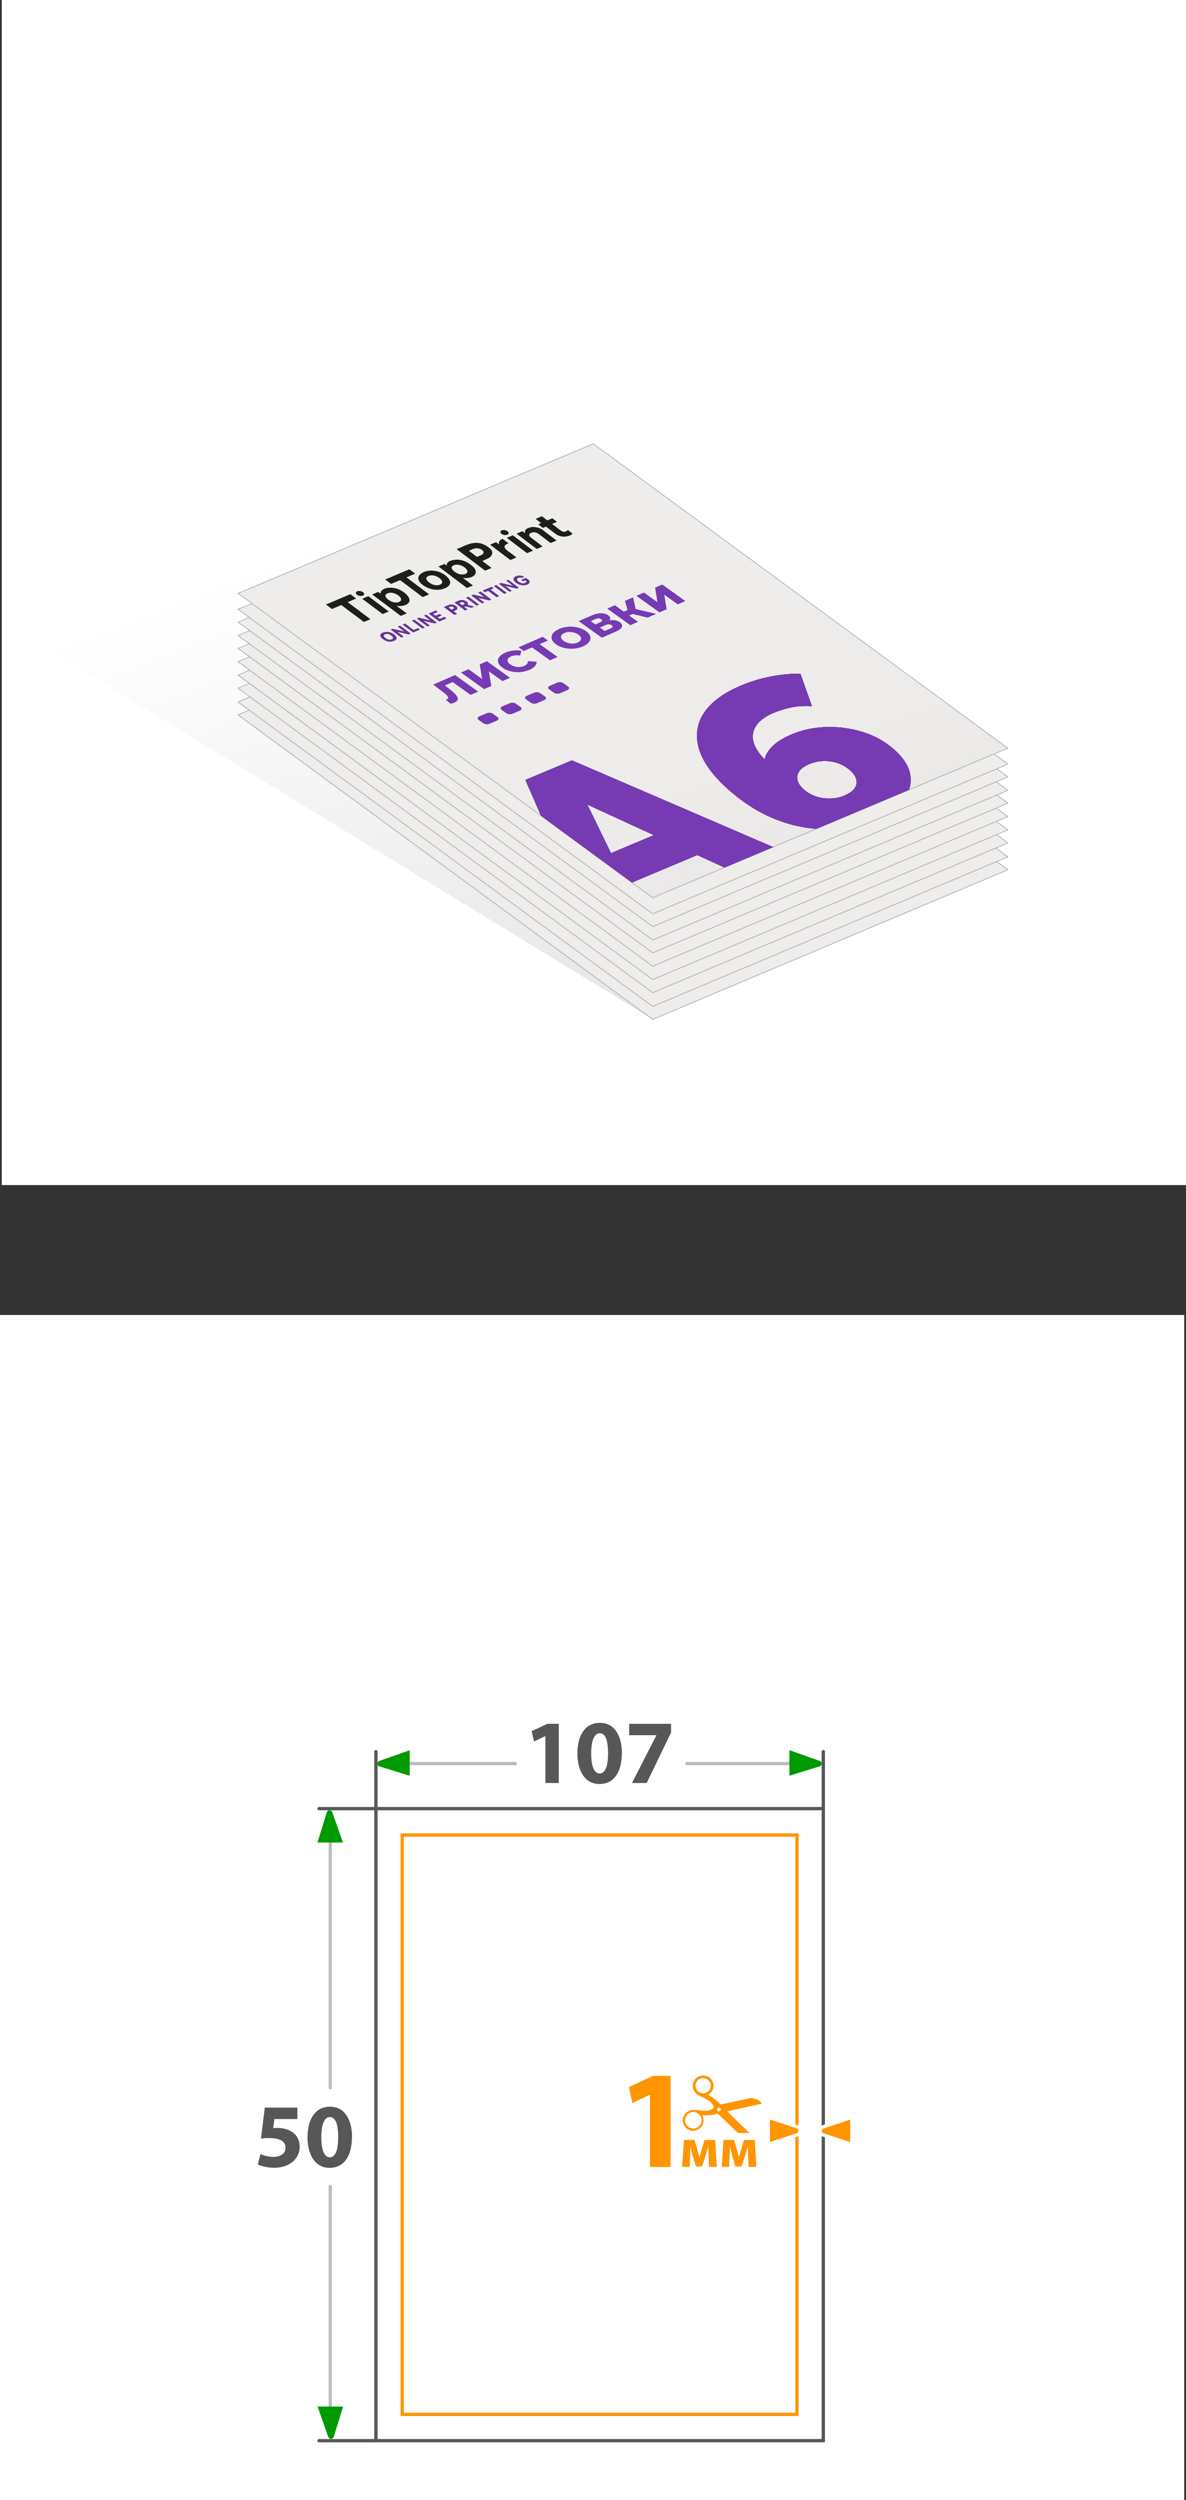 <?xml version="1.0" encoding="UTF-8"?>
<svg id="_Слой_2" data-name="Слой 2" xmlns="http://www.w3.org/2000/svg" xmlns:xlink="http://www.w3.org/1999/xlink" viewBox="0 0 180.27 379.73">
  <rect x="0" y="0" width="180.27" height="379.73" fill="#333333" stroke="none"/>
  <defs>
    <style>
      .cls-1 {
        stroke: #575757;
      }

      .cls-1, .cls-2, .cls-3 {
        fill: none;
      }

      .cls-1, .cls-4, .cls-3, .cls-5, .cls-6, .cls-7 {
        stroke-miterlimit: 10;
      }

      .cls-1, .cls-3 {
        stroke-linecap: round;
      }

      .cls-1, .cls-3, .cls-5, .cls-6 {
        stroke-width: .5px;
      }

      .cls-8, .cls-9, .cls-2, .cls-10, .cls-11, .cls-12, .cls-13, .cls-14, .cls-15 {
        stroke-width: 0px;
      }

      .cls-8, .cls-16 {
        fill: #763ab3;
      }

      .cls-9 {
        fill: url(#_Безымянный_градиент_109);
      }

      .cls-4 {
        fill: #efedeb;
        stroke: #a8a8a8;
        stroke-width: .09px;
      }

      .cls-10 {
        fill: #575757;
      }

      .cls-17 {
        clip-path: url(#clippath-1);
      }

      .cls-3 {
        stroke: #bcbcbc;
      }

      .cls-5 {
        stroke: #585858;
      }

      .cls-5, .cls-15, .cls-6 {
        fill: #fff;
      }

      .cls-11 {
        fill: #009a00;
      }

      .cls-12 {
        fill: #ff9500;
      }

      .cls-13 {
        fill: #653398;
      }

      .cls-14 {
        fill: #1d1d1b;
      }

      .cls-18 {
        clip-path: url(#clippath);
      }

      .cls-19 {
        clip-path: url(#clippath-3);
      }

      .cls-6 {
        stroke: #ff9500;
      }

      .cls-7 {
        fill: url(#_Безымянный_градиент_52);
        stroke: #b2b2b2;
        stroke-width: .09px;
      }
    </style>
    <linearGradient id="_Безымянный_градиент_109" data-name="Безымянный градиент 109" x1="52.1" y1="80.42" x2="82.82" y2="160.34" gradientUnits="userSpaceOnUse">
      <stop offset="0" stop-color="#000" stop-opacity="0"/>
      <stop offset="1" stop-color="#000" stop-opacity=".1"/>
    </linearGradient>
    <clipPath id="clippath">
      <rect class="cls-2" x="101.93" y="315.23" width="13.95" height="8.74"/>
    </clipPath>
    <linearGradient id="_Безымянный_градиент_52" data-name="Безымянный градиент 52" x1="73.59" y1="40.2" x2="126.7" y2="195.44" gradientUnits="userSpaceOnUse">
      <stop offset=".33" stop-color="#656198" stop-opacity="0"/>
      <stop offset=".5" stop-color="rgba(101, 88, 152, .07)" stop-opacity=".07"/>
      <stop offset=".8" stop-color="rgba(101, 67, 152, .26)" stop-opacity=".26"/>
      <stop offset="1" stop-color="#653398" stop-opacity=".4"/>
    </linearGradient>
    <clipPath id="clippath-1">
      <polygon class="cls-2" points="99.21 136.36 36.19 90.12 90.18 67.4 153.19 113.64 99.21 136.36"/>
    </clipPath>
    <clipPath id="clippath-3">
      <path class="cls-8" d="M90.08,141.96l-10.22-23.5,7.07-2.97,32.66,14.06-7.47,3.14-27.23-12.49,2.83-1.19,9.68,19.87-7.32,3.08ZM92.05,135.73l-2.62-4.7,12.4-5.21,6.32,3.14-16.09,6.77ZM133.18,124.39c-2.37,1-4.83,1.51-7.37,1.55-2.55.04-5.1-.42-7.65-1.39-2.55-.97-4.98-2.46-7.28-4.48-2.49-2.18-4.03-4.28-4.63-6.29-.6-2.01-.34-3.85.75-5.5,1.1-1.65,2.98-3.04,5.64-4.16,1.43-.6,2.94-1.06,4.53-1.37,1.59-.31,3.09-.45,4.5-.4l1.74,4.91c-1.15-.07-2.2,0-3.14.19-.94.2-1.82.47-2.64.81-1.96.82-3.02,1.92-3.19,3.29-.17,1.37.7,2.9,2.62,4.58.35.3.72.62,1.11.95.39.33.81.64,1.27.95l-3.07-.34c-.27-.87-.32-1.67-.14-2.4.18-.74.61-1.42,1.3-2.06.69-.63,1.63-1.2,2.81-1.7,1.6-.67,3.33-1.04,5.21-1.1,1.88-.06,3.72.18,5.53.73,1.81.55,3.4,1.43,4.76,2.62,1.49,1.31,2.33,2.63,2.53,3.96.2,1.33-.15,2.58-1.05,3.74-.9,1.16-2.28,2.13-4.14,2.91ZM128.43,120.79c.68-.28,1.16-.63,1.46-1.05.3-.42.38-.86.27-1.34s-.45-.96-1-1.44c-.82-.72-1.79-1.15-2.92-1.31s-2.21-.02-3.25.42c-.7.29-1.2.65-1.49,1.06-.29.42-.39.87-.28,1.35.11.49.43.97.99,1.45.53.47,1.14.81,1.83,1.04.69.23,1.42.33,2.18.31.77-.02,1.51-.18,2.24-.48Z"/>
    </clipPath>
  </defs>
  <g id="_Слой_1-2" data-name="Слой 1">
    <g>
      <path class="cls-10" d="M34.2,322h-.03l-1.71.82-.35-1.58,2.39-1.11h1.73v8.99h-2.03v-7.12Z"/>
      <rect class="cls-15" x=".27" width="180" height="180"/>
      <polygon class="cls-9" points="36.19 108.59 99.21 154.83 3.44 96.26 3.44 8.42 3.44 2.31 106.79 80.26 36.19 108.59"/>
      <polygon class="cls-4" points="99.21 154.83 36.19 108.59 90.18 85.86 153.19 132.1 99.21 154.83"/>
      <polygon class="cls-4" points="99.21 154.83 36.19 108.58 90.18 85.86 153.19 132.1 99.21 154.83"/>
      <polygon class="cls-4" points="99.21 152.86 36.19 106.63 90.18 83.9 153.19 130.14 99.21 152.86"/>
      <polygon class="cls-4" points="99.21 152.86 36.19 106.62 90.18 83.9 153.19 130.14 99.21 152.86"/>
      <polygon class="cls-4" points="99.21 150.76 36.19 104.53 90.18 81.8 153.19 128.03 99.21 150.76"/>
      <polygon class="cls-4" points="99.21 150.76 36.19 104.52 90.18 81.8 153.19 128.03 99.21 150.76"/>
      <polygon class="cls-4" points="99.21 148.78 36.19 102.55 90.18 79.82 153.19 126.05 99.21 148.78"/>
      <polygon class="cls-4" points="99.21 148.78 36.19 102.53 90.18 79.82 153.19 126.05 99.21 148.78"/>
      <polygon class="cls-4" points="99.21 146.74 36.19 100.51 90.18 77.78 153.19 124.02 99.21 146.74"/>
      <polygon class="cls-4" points="99.21 146.74 36.19 100.5 90.18 77.78 153.19 124.02 99.21 146.74"/>
      <polygon class="cls-4" points="99.21 144.72 36.19 98.49 90.18 75.76 153.19 121.99 99.21 144.72"/>
      <polygon class="cls-4" points="99.21 144.72 36.19 98.47 90.18 75.76 153.19 121.99 99.21 144.72"/>
      <polygon class="cls-4" points="99.21 142.77 36.19 96.53 90.18 73.8 153.19 120.04 99.21 142.77"/>
      <polygon class="cls-4" points="99.21 142.77 36.19 96.52 90.18 73.8 153.19 120.04 99.21 142.77"/>
      <polygon class="cls-4" points="99.21 140.73 36.19 94.5 90.18 71.77 153.19 118 99.21 140.73"/>
      <polygon class="cls-4" points="99.21 140.73 36.19 94.49 90.18 71.77 153.19 118 99.21 140.73"/>
      <polygon class="cls-4" points="99.21 138.79 36.19 92.55 90.18 69.83 153.19 116.06 99.21 138.79"/>
      <polygon class="cls-4" points="99.21 138.79 36.19 92.54 90.18 69.83 153.19 116.06 99.21 138.79"/>
      <polygon class="cls-4" points="153.19 113.64 99.21 136.36 36.19 90.13 90.18 67.4 153.19 113.64"/>
      <rect class="cls-15" y="199.73" width="180" height="180"/>
      <line class="cls-3" x1="50.2" y1="276.27" x2="50.2" y2="317.1"/>
      <line class="cls-3" x1="50.2" y1="332.11" x2="50.2" y2="365.52"/>
      <line class="cls-3" x1="58.37" y1="267.87" x2="78.32" y2="267.87"/>
      <line class="cls-3" x1="104.4" y1="267.87" x2="123.89" y2="267.87"/>
      <rect class="cls-5" x="57.14" y="274.71" width="68" height="96"/>
      <rect class="cls-6" x="61.14" y="278.72" width="60" height="88"/>
      <path class="cls-12" d="M98.8,318.17h-.04l-2.64,1.26-.53-2.43,3.68-1.7h2.66v13.84h-3.13v-10.96Z"/>
      <path class="cls-12" d="M103.95,325.03h1.62l.44,1.55c.07.24.18.66.27,1.03h.03c.08-.28.21-.73.33-1.12l.45-1.46h1.61l.25,4.09h-1.18l-.07-1.64c0-.35-.03-.95-.04-1.43h-.02c-.16.54-.18.68-.39,1.34l-.54,1.67h-.93l-.49-1.62c-.11-.39-.24-.97-.33-1.36h-.03c-.02.51-.02,1.09-.04,1.43l-.07,1.62h-1.14l.28-4.09Z"/>
      <path class="cls-12" d="M109.96,325.03h1.62l.44,1.55c.07.24.18.66.27,1.03h.03c.08-.28.21-.73.33-1.12l.45-1.46h1.61l.25,4.09h-1.18l-.07-1.64c0-.35-.03-.95-.04-1.43h-.02c-.16.54-.18.68-.39,1.34l-.54,1.67h-.93l-.49-1.62c-.11-.39-.24-.97-.33-1.36h-.03c-.02.51-.02,1.09-.04,1.43l-.07,1.62h-1.14l.28-4.09Z"/>
      <g class="cls-18">
        <path class="cls-12" d="M114.22,319.87c.51-.11,1.03-.23,1.54-.34.01,0,.02,0,.04-.01h0s-.02-.05-.04-.07c-.17-.24-.39-.43-.66-.55-.24-.1-.5-.16-.75-.22-.09-.02-.18-.02-.27,0-.11,0-.22.03-.32.06-.88.19-1.76.38-2.64.57-.5.11-1,.21-1.5.32-.07.01-.12,0-.16-.05-.06-.07-.13-.14-.2-.21-.45-.45-.96-.8-1.49-1.13-.03-.02-.06-.03-.09-.05,0-.01,0-.02.01-.02.06-.05.11-.09.17-.14.35-.29.55-.65.59-1.1.07-.79-.5-1.45-1.1-1.62-.52-.15-.99-.07-1.42.24-.35.26-.56.62-.62,1.06-.09.69.28,1.27.77,1.59.13.08.27.14.41.21.4.19.8.39,1.18.61.38.22.65.53.8.94.05.13.03.17-.07.26-.3.24-.64.38-1.03.38-.54,0-1.08-.05-1.62-.11-.26-.03-.51-.03-.77.04-.68.19-1.14.73-1.19,1.42-.05.72.37,1.32.89,1.53.2.08.4.15.61.16.83.03,1.69-.61,1.64-1.7,0-.18-.07-.35-.13-.52-.01-.04-.03-.07-.04-.12.04,0,.07,0,.1,0,.69,0,1.37-.03,2.03-.21.06-.02.11-.02.17-.03.04,0,.07,0,.1.03.15.14.3.28.44.42.88.85,1.76,1.7,2.64,2.55.07.07.15.14.23.2.15.11.33.17.51.23.47.16.93.15,1.39-.04h0c-.18-.19-.37-.38-.55-.56-1.04-1.01-2.07-2.02-3.11-3.02-.06-.05-.11-.11-.17-.17.04-.01.07-.02.1-.03,1.18-.26,2.37-.52,3.55-.79ZM107.94,317.25c-.18.52-.84.83-1.41.65-.6-.19-.94-.85-.76-1.45.18-.56.83-.98,1.47-.73.29.06.5.26.66.53.18.33.16.65.04.99ZM105.6,323.29c-.2.05-.38-.01-.61-.08-.27-.03-.49-.22-.66-.48-.16-.26-.23-.54-.19-.85.1-.66.63-1.1,1.29-1.09.46.01.79.25,1.04.63.19.29.2.6.12.93-.13.53-.49.8-.99.93ZM109.19,320.66c-.15-.04-.24-.2-.19-.34.04-.15.2-.24.35-.2.14.04.24.22.2.37-.04.12-.22.21-.35.17Z"/>
      </g>
      <g>
        <path class="cls-12" d="M116.78,321.59l4.47,1.48c.25.14.36.35.36.58s-.12.44-.31.55l-4.52,1.5v-4.12Z"/>
        <path class="cls-15" d="M117.03,321.93l4.14,1.37c.26.16.26.53,0,.68l-4.14,1.37v-3.43M116.53,321.24v4.81l.66-.22,4.14-1.37.05-.02.05-.03c.27-.16.43-.45.43-.77,0-.32-.16-.6-.43-.77l-.05-.03-.05-.02-4.14-1.37-.66-.22h0Z"/>
      </g>
      <g>
        <path class="cls-12" d="M125.01,324.22c-.25-.14-.36-.35-.36-.58s.12-.44.31-.55l4.52-1.5v4.12l-4.47-1.48Z"/>
        <path class="cls-15" d="M129.23,321.93v3.43l-4.14-1.37c-.26-.16-.26-.53,0-.68l4.14-1.37M129.73,321.24l-.66.22-4.14,1.37-.05.02-.05.03c-.27.16-.43.45-.43.77,0,.32.16.6.43.77l.05.03.05.02,4.14,1.37.66.22v-4.81h0Z"/>
      </g>
      <path class="cls-11" d="M57.59,267.49l4.68-1.65v3.88l-4.68-1.45c-.29-.18-.29-.6,0-.77Z"/>
      <path class="cls-11" d="M124.67,268.26l-4.68,1.45v-3.88l4.68,1.66c.29.18.29.6,0,.77Z"/>
      <path class="cls-11" d="M49.92,370.21l-1.65-4.68h3.88l-1.45,4.68c-.18.29-.6.29-.77,0Z"/>
      <path class="cls-11" d="M50.48,275.18l1.65,4.68h-3.88l1.45-4.68c.18-.29.6-.29.77,0Z"/>
      <polyline class="cls-1" points="48.49 274.71 57.14 274.71 57.14 266.05"/>
      <line class="cls-1" x1="57.14" y1="370.71" x2="48.49" y2="370.71"/>
      <line class="cls-1" x1="125.14" y1="274.71" x2="125.14" y2="266.05"/>
      <path class="cls-10" d="M45.19,321.86h-3.48l-.19,1.38c.19-.03.36-.03.58-.03.86,0,1.74.19,2.36.65.68.46,1.09,1.2,1.09,2.25,0,1.67-1.44,3.15-3.86,3.15-1.09,0-2-.25-2.5-.51l.39-1.58c.39.19,1.2.44,2.02.44.87,0,1.8-.42,1.8-1.37s-.73-1.49-2.53-1.49c-.5,0-.84.03-1.2.08l.58-4.71h4.95v1.73Z"/>
      <path class="cls-10" d="M53.5,324.58c0,2.76-1.12,4.69-3.4,4.69s-3.35-2.09-3.36-4.63c0-2.61,1.09-4.66,3.42-4.66s3.35,2.14,3.35,4.6ZM48.84,324.63c0,2.06.5,3.04,1.3,3.04s1.26-1.02,1.26-3.07-.43-3.04-1.27-3.04c-.76,0-1.29.97-1.29,3.07Z"/>
      <path class="cls-10" d="M82.9,263.7h-.03l-1.71.82-.35-1.58,2.39-1.11h1.73v8.99h-2.03v-7.12Z"/>
      <path class="cls-10" d="M94.52,266.28c0,2.76-1.12,4.69-3.4,4.69s-3.35-2.09-3.36-4.63c0-2.61,1.09-4.66,3.42-4.66s3.35,2.14,3.35,4.6ZM89.86,266.33c0,2.06.5,3.04,1.3,3.04s1.26-1.02,1.26-3.07-.43-3.04-1.27-3.04c-.76,0-1.29.97-1.29,3.07Z"/>
      <path class="cls-10" d="M102,261.83v1.33l-3.71,7.66h-2.23l3.7-7.23v-.03h-4.12v-1.73h6.35Z"/>
      <polygon class="cls-7" points="99.21 136.36 36.19 90.12 90.18 67.4 153.19 113.64 99.21 136.36"/>
      <g>
        <path class="cls-8" d="M75.51,109.46l-1.07.46c-.3.13-.73.11-.95-.05l-.77-.55c-.22-.16-.15-.39.15-.52l1.07-.46c.3-.13.73-.11.95.05l.77.55c.22.16.15.39-.15.52Z"/>
        <path class="cls-8" d="M79.01,107.94l-1.07.46c-.3.13-.73.11-.95-.05l-.77-.55c-.22-.16-.15-.39.15-.52l1.07-.46c.3-.13.73-.11.95.05l.77.55c.22.16.15.39-.15.52Z"/>
        <path class="cls-8" d="M82.72,106.34l-1.07.46c-.3.13-.73.11-.95-.05l-.77-.55c-.22-.16-.15-.39.15-.52l1.07-.46c.3-.13.73-.11.95.05l.77.55c.22.16.15.39-.15.52Z"/>
        <path class="cls-8" d="M86.23,104.82l-1.07.46c-.3.13-.73.11-.95-.05l-.77-.55c-.22-.16-.15-.39.15-.52l1.07-.46c.3-.13.73-.11.95.05l.77.55c.22.16.15.39-.15.52Z"/>
      </g>
      <g>
        <path class="cls-8" d="M69.09,106.7c-.08.03-.17.07-.27.1-.1.03-.21.06-.32.09l-.75-.61c.07-.02.12-.04.17-.06.16-.07.23-.16.2-.28-.03-.11-.12-.25-.29-.41-.16-.16-.37-.33-.63-.52l-1.34-1.03,3.31-1.45,3.51,2.52-1.15.5-2.95-2.11.47.05-1.66.73v-.27s.78.59.78.59c.33.25.61.48.84.7.23.21.39.41.49.59.1.18.12.34.05.49-.06.15-.23.28-.48.39Z"/>
        <path class="cls-8" d="M73.58,104.67l-3.51-2.52,1.15-.5,2.06,1.48-.36-2.22,1.09-.48,3.51,2.52-1.15.5-2.06-1.48.37,2.22-1.1.48Z"/>
        <path class="cls-8" d="M80.47,101.74c-.32.14-.67.24-1.03.3-.36.06-.73.07-1.1.04s-.72-.1-1.05-.21c-.34-.11-.64-.26-.91-.45-.27-.19-.46-.39-.57-.6-.11-.21-.14-.42-.11-.62s.15-.4.34-.58c.19-.18.44-.35.77-.49.38-.17.78-.27,1.19-.32.41-.05.83-.04,1.24.03l-.17.73c-.27-.04-.51-.05-.74-.03s-.44.07-.64.16c-.17.07-.3.16-.39.25-.09.1-.15.2-.16.3-.01.11.02.22.08.33.07.11.18.22.33.33.15.11.32.19.5.26s.37.11.55.13c.19.02.38.02.56-.01.19-.03.37-.08.53-.15.2-.09.34-.19.43-.31.09-.12.13-.26.13-.41l1.31.09c.01.24-.07.46-.26.68-.18.21-.47.4-.85.57Z"/>
        <path class="cls-8" d="M83.6,100.29l-2.95-2.11.48.05-1.52.66-.79-.57,3.67-1.6.79.57-1.52.66.04-.27,2.95,2.11-1.15.5Z"/>
        <path class="cls-8" d="M88.63,98.18c-.33.14-.68.24-1.05.3-.37.06-.74.07-1.11.04-.37-.03-.72-.1-1.06-.21-.33-.11-.63-.26-.9-.45-.26-.19-.45-.39-.56-.6-.11-.21-.14-.42-.1-.63.04-.21.15-.41.34-.59.19-.19.45-.35.77-.5.33-.15.68-.25,1.05-.3.37-.06.73-.07,1.1-.04.37.03.72.1,1.06.21.34.11.64.26.9.45.26.19.45.39.56.6.11.21.14.42.1.63-.04.21-.15.4-.34.59-.19.19-.45.35-.78.5ZM87.8,97.59c.16-.07.28-.15.37-.24.09-.09.14-.19.15-.3.01-.11-.02-.22-.08-.33-.07-.11-.18-.22-.33-.33-.15-.11-.32-.2-.5-.26-.18-.06-.36-.1-.55-.12-.19-.02-.37-.02-.56,0s-.35.07-.51.14c-.16.07-.28.15-.37.24-.09.09-.14.19-.15.3-.01.11.02.22.08.33.07.11.18.22.33.33.15.11.32.19.5.26.18.06.37.11.55.13.19.02.37.02.56,0,.18-.03.35-.07.51-.14Z"/>
        <path class="cls-8" d="M91.47,96.86l-3.51-2.52,2-.87c.49-.22.96-.33,1.39-.33.43,0,.79.1,1.08.31.28.2.38.42.29.65-.09.23-.35.43-.78.62l-.12-.22c.46-.2.9-.3,1.32-.31.42,0,.78.11,1.08.32.31.22.41.46.31.71-.1.25-.41.49-.94.72l-2.11.92ZM90.5,94.84l.74-.32c.16-.07.26-.15.28-.23.02-.08-.02-.16-.14-.24-.11-.08-.24-.13-.38-.13-.14,0-.29.03-.46.1l-.74.32.69.5ZM91.9,95.84l.92-.4c.17-.07.26-.15.29-.23.02-.08-.03-.17-.15-.25-.12-.09-.25-.13-.39-.14-.14,0-.3.03-.47.1l-.92.4.72.52Z"/>
        <path class="cls-8" d="M95.81,94.96l-3.51-2.52,1.16-.51,3.51,2.52-1.16.51ZM95.29,93.63l-.8-.58,1.49-.65.8.58-1.49.65ZM96.67,92.68l-1.17.4-.5-1.82,1.22-.53.45,1.95ZM98.43,93.81l-2.83-.69.46-.75,3.68.87-1.31.57Z"/>
        <path class="cls-8" d="M100.24,93.02l-3.51-2.52,1.15-.5,2.06,1.48-.37-2.22,1.09-.48,3.51,2.52-1.15.5-2.06-1.48.37,2.22-1.1.48Z"/>
      </g>
      <g>
        <g>
          <path class="cls-14" d="M73.33,85.22l1.39,1.05-.98.41-4.33-3.27c.77-.29,1.4-.68,2.27-.88,1.03-.22,1.93.04,2.77.76.55.47.47,1.08-.15,1.46-.29.17-.65.29-.98.46ZM72.51,84.59c.39-.22,1.05-.31.98-.74-.04-.22-.34-.46-.72-.54-.71-.14-1.03.19-1.51.34l1.25.94Z"/>
          <path class="cls-14" d="M66.63,86.05l.92-.39.34.25c-.02-.53.47-.79,1.21-.88.79-.1,1.52.13,2.13.53.68.45,1.21.93,1.06,1.5-.14.53-.98.85-1.93.72l1.53,1.15-.91.38c-1.44-1.09-2.88-2.17-4.34-3.27ZM69.07,86.82c.54.41,1.19.55,1.65.36.48-.2.43-.59-.11-1-.5-.38-1.16-.52-1.63-.33-.48.19-.44.56.09.96Z"/>
          <path class="cls-14" d="M60.29,92.03l1.53,1.14-.9.38-4.35-3.26.91-.38.36.27c-.04-.69,1-1.08,2.16-.85,1.19.24,2.39,1.29,2.24,1.96-.12.53-.97.87-1.94.74ZM59.02,91.08c.55.41,1.18.55,1.64.35.46-.2.41-.6-.13-1-.51-.38-1.18-.51-1.63-.31-.46.2-.42.56.13.97Z"/>
          <path class="cls-14" d="M67.69,87.39c1,.76.98,1.53-.06,1.96-1.07.45-2.4.24-3.41-.53-.93-.71-.84-1.49.22-1.94.99-.42,2.31-.21,3.25.5ZM66.79,87.8c-.51-.39-1.18-.52-1.66-.32-.47.19-.44.59.08.98.54.41,1.19.54,1.67.34.48-.2.44-.6-.09-1Z"/>
          <path class="cls-14" d="M65.22,90.28l-.98.41c-1.14-.85-2.27-1.71-3.43-2.58l-1.37.58-.9-.67c1.22-.51,2.44-1.03,3.68-1.55l.88.66-1.32.56,3.44,2.59Z"/>
          <path class="cls-14" d="M50.44,92.49l-.9-.67,3.71-1.57.88.66-1.29.55c1.16.87,2.31,1.72,3.46,2.59l-.99.42-3.44-2.57-1.43.6Z"/>
          <path class="cls-14" d="M82.48,83l-.9.38-3.07-2.32.89-.38.4.31c-.06-.33.05-.57.39-.74.34-.17.74-.25,1.25-.17.37.06.71.17.97.36.73.55,1.46,1.11,2.19,1.66l-.91.38c-.61-.46-1.2-.92-1.82-1.38-.38-.28-.81-.33-1.19-.15-.33.15-.33.43.02.7.58.44,1.16.88,1.76,1.34Z"/>
          <path class="cls-14" d="M82.98,79.99l-.46.19-.71-.54.44-.19-.84-.64.96-.4.83.63.76-.32.71.54-.76.32c.41.31.8.61,1.2.91.52.38.75.39,1.21.02l.71.54c-.19.21-.48.35-.86.42-.57.12-1.24-.02-1.71-.37-.49-.36-.97-.73-1.48-1.12Z"/>
          <path class="cls-14" d="M76.41,81.85l.9.68c-.49.16-.8.39-.51.8.15.21.43.38.67.56.34.26.68.52,1.03.78l-.93.39-3.08-2.33.91-.38.46.35c-.11-.4.05-.68.54-.85Z"/>
          <path class="cls-14" d="M59.08,92.88l-.92.39c-1.03-.78-2.06-1.55-3.11-2.33l.93-.39,3.1,2.33Z"/>
          <path class="cls-14" d="M54.26,90.34c-.25-.19-.23-.42.05-.53.25-.1.64-.03.88.15.22.17.21.41-.03.51-.27.11-.65.05-.89-.13Z"/>
          <path class="cls-14" d="M81.03,83.63l-.92.39-3.08-2.33.92-.39c1.03.78,2.05,1.55,3.08,2.34Z"/>
          <path class="cls-14" d="M76.23,81.08c-.25-.19-.22-.42.05-.53.25-.1.64-.03.87.15.22.17.21.41-.04.51-.27.11-.65.05-.89-.13Z"/>
        </g>
        <g>
          <g>
            <path class="cls-13" d="M71.62,90.44l.32-.13c.49.12,1.01.24,1.67.39l-.93-.7.38-.16,1.62,1.22-.34.14c-.5-.12-1.02-.24-1.64-.39l.92.69-.37.16-1.62-1.22Z"/>
            <path class="cls-13" d="M79.89,88.14l-.37.15-.3-.22.7-.29c.67.37.76.66.32.96-.38.26-1.06.22-1.6-.08-.6-.35-.77-.79-.4-1.04.41-.27.98-.28,1.45,0l-.35.15c-.33-.08-.62-.05-.72.15-.13.25.18.44.5.6.26.13.52.11.71,0,.17-.09.25-.2.05-.37Z"/>
            <path class="cls-13" d="M70.69,92.73l-1.63-1.22c.2-.08.39-.16.58-.25.29-.13.61-.2,1.01-.04.41.17.55.39.45.65.33.09.64.17.99.27l-.44.19c-.29-.08-.58-.16-.88-.24l-.21.09.52.39-.4.17ZM70.28,91.44c-.2.02-.36.06-.46.16l.43.33c.14-.09.39-.11.35-.28-.03-.11-.16-.16-.33-.2Z"/>
            <path class="cls-13" d="M76.82,89l.97.73-.35.15-1.6-1.21.31-.13c.55.13,1.15.28,1.81.43l-1.02-.77.33-.14c.53.4,1.06.8,1.6,1.21l-.33.14c-.55-.13-1.14-.27-1.72-.41Z"/>
            <path class="cls-13" d="M68.95,92.84l.53.4-.41.17-1.61-1.21c.28-.12.53-.24.81-.34.35-.12.79-.02,1.06.21.28.24.26.49-.06.63-.1.04-.2.09-.32.14ZM68.62,92.59c.18-.06.38-.11.36-.25-.01-.1-.14-.18-.33-.22-.18.03-.34.06-.46.15l.43.32Z"/>
            <path class="cls-13" d="M74.18,89.74l-.49.21-.33-.25,1.37-.58.32.24-.47.2,1.3.98-.41.17-1.29-.98Z"/>
            <path class="cls-13" d="M77.03,90.05l-.38.16-1.59-1.2.38-.16,1.59,1.2Z"/>
            <path class="cls-13" d="M72.44,91.99c-.54-.41-1.07-.81-1.61-1.21l.38-.16,1.61,1.21-.38.16Z"/>
          </g>
          <g>
            <path class="cls-13" d="M58.19,96.09c.58-.23,1.2-.12,1.73.29.5.39.48.76-.04.97-.58.23-1.19.12-1.77-.34-.44-.34-.41-.74.09-.93ZM59.47,96.53c-.27-.18-.55-.34-.92-.19-.31.12-.29.32.06.58.28.2.59.33.93.18.34-.15.2-.35-.08-.56Z"/>
            <path class="cls-13" d="M61.43,95.9l-.98-.73.36-.15,1.62,1.21-.33.14c-.52-.12-1.06-.25-1.7-.4l.96.72-.36.15c-.54-.4-1.07-.8-1.62-1.21l.3-.13c.56.13,1.12.27,1.74.41Z"/>
            <path class="cls-13" d="M64.98,95.16l-1.62-1.21.31-.13c.55.13,1.12.26,1.73.41l-.97-.73.35-.15,1.61,1.21-.32.14c-.51-.12-1.07-.26-1.68-.4l.95.71-.36.15Z"/>
            <path class="cls-13" d="M66.76,94.4l-1.61-1.21,1.1-.47.3.23-.71.3.36.27.65-.27.3.23-.65.27.34.25.73-.31.31.24-1.12.47Z"/>
            <path class="cls-13" d="M62.87,95.68l.66-.28.31.23-1.04.44c-.53-.4-1.07-.8-1.62-1.21l.38-.16,1.31.98Z"/>
            <path class="cls-13" d="M62.6,94.27l.37-.16,1.6,1.2-.37.16-1.6-1.2Z"/>
          </g>
        </g>
      </g>
      <g class="cls-17">
        <g>
          <path class="cls-16" d="M90.08,141.96l-10.22-23.5,7.07-2.97,32.66,14.06-7.47,3.14-27.23-12.49,2.83-1.19,9.68,19.87-7.32,3.08ZM92.05,135.73l-2.62-4.7,12.4-5.21,6.32,3.14-16.09,6.77ZM133.18,124.39c-2.37,1-4.83,1.51-7.37,1.55-2.55.04-5.1-.42-7.65-1.39-2.55-.97-4.98-2.46-7.28-4.48-2.49-2.18-4.03-4.28-4.63-6.29-.6-2.01-.34-3.85.75-5.5,1.1-1.65,2.98-3.04,5.64-4.16,1.43-.6,2.94-1.06,4.53-1.37,1.59-.31,3.09-.45,4.5-.4l1.74,4.91c-1.15-.07-2.2,0-3.14.19-.94.2-1.82.47-2.64.81-1.96.82-3.02,1.92-3.19,3.29-.17,1.37.7,2.9,2.62,4.58.35.3.72.62,1.11.95.39.33.81.64,1.27.95l-3.07-.34c-.27-.87-.32-1.67-.14-2.4.18-.74.61-1.42,1.3-2.06.69-.63,1.63-1.2,2.81-1.7,1.6-.67,3.33-1.04,5.21-1.1,1.88-.06,3.72.18,5.53.73,1.81.55,3.4,1.43,4.76,2.62,1.49,1.31,2.33,2.63,2.53,3.96.2,1.33-.15,2.58-1.05,3.74-.9,1.16-2.28,2.13-4.14,2.91ZM128.43,120.79c.68-.28,1.16-.63,1.46-1.05.3-.42.38-.86.27-1.34s-.45-.96-1-1.44c-.82-.72-1.79-1.15-2.92-1.31s-2.21-.02-3.25.42c-.7.29-1.2.65-1.49,1.06-.29.42-.39.87-.28,1.35.11.49.43.97.99,1.45.53.47,1.14.81,1.83,1.04.69.23,1.42.33,2.18.31.77-.02,1.51-.18,2.24-.48Z"/>
          <g class="cls-19">
            <polygon class="cls-8" points="99.21 136.36 36.19 90.12 90.18 67.4 153.19 113.64 99.21 136.36"/>
            <polygon class="cls-8" points="153.19 113.64 99.21 136.36 36.19 90.13 90.18 67.4 153.19 113.64"/>
            <polygon class="cls-8" points="153.19 113.64 99.21 136.36 36.19 90.13 90.18 67.4 153.19 113.64"/>
          </g>
        </g>
      </g>
    </g>
  </g>
</svg>